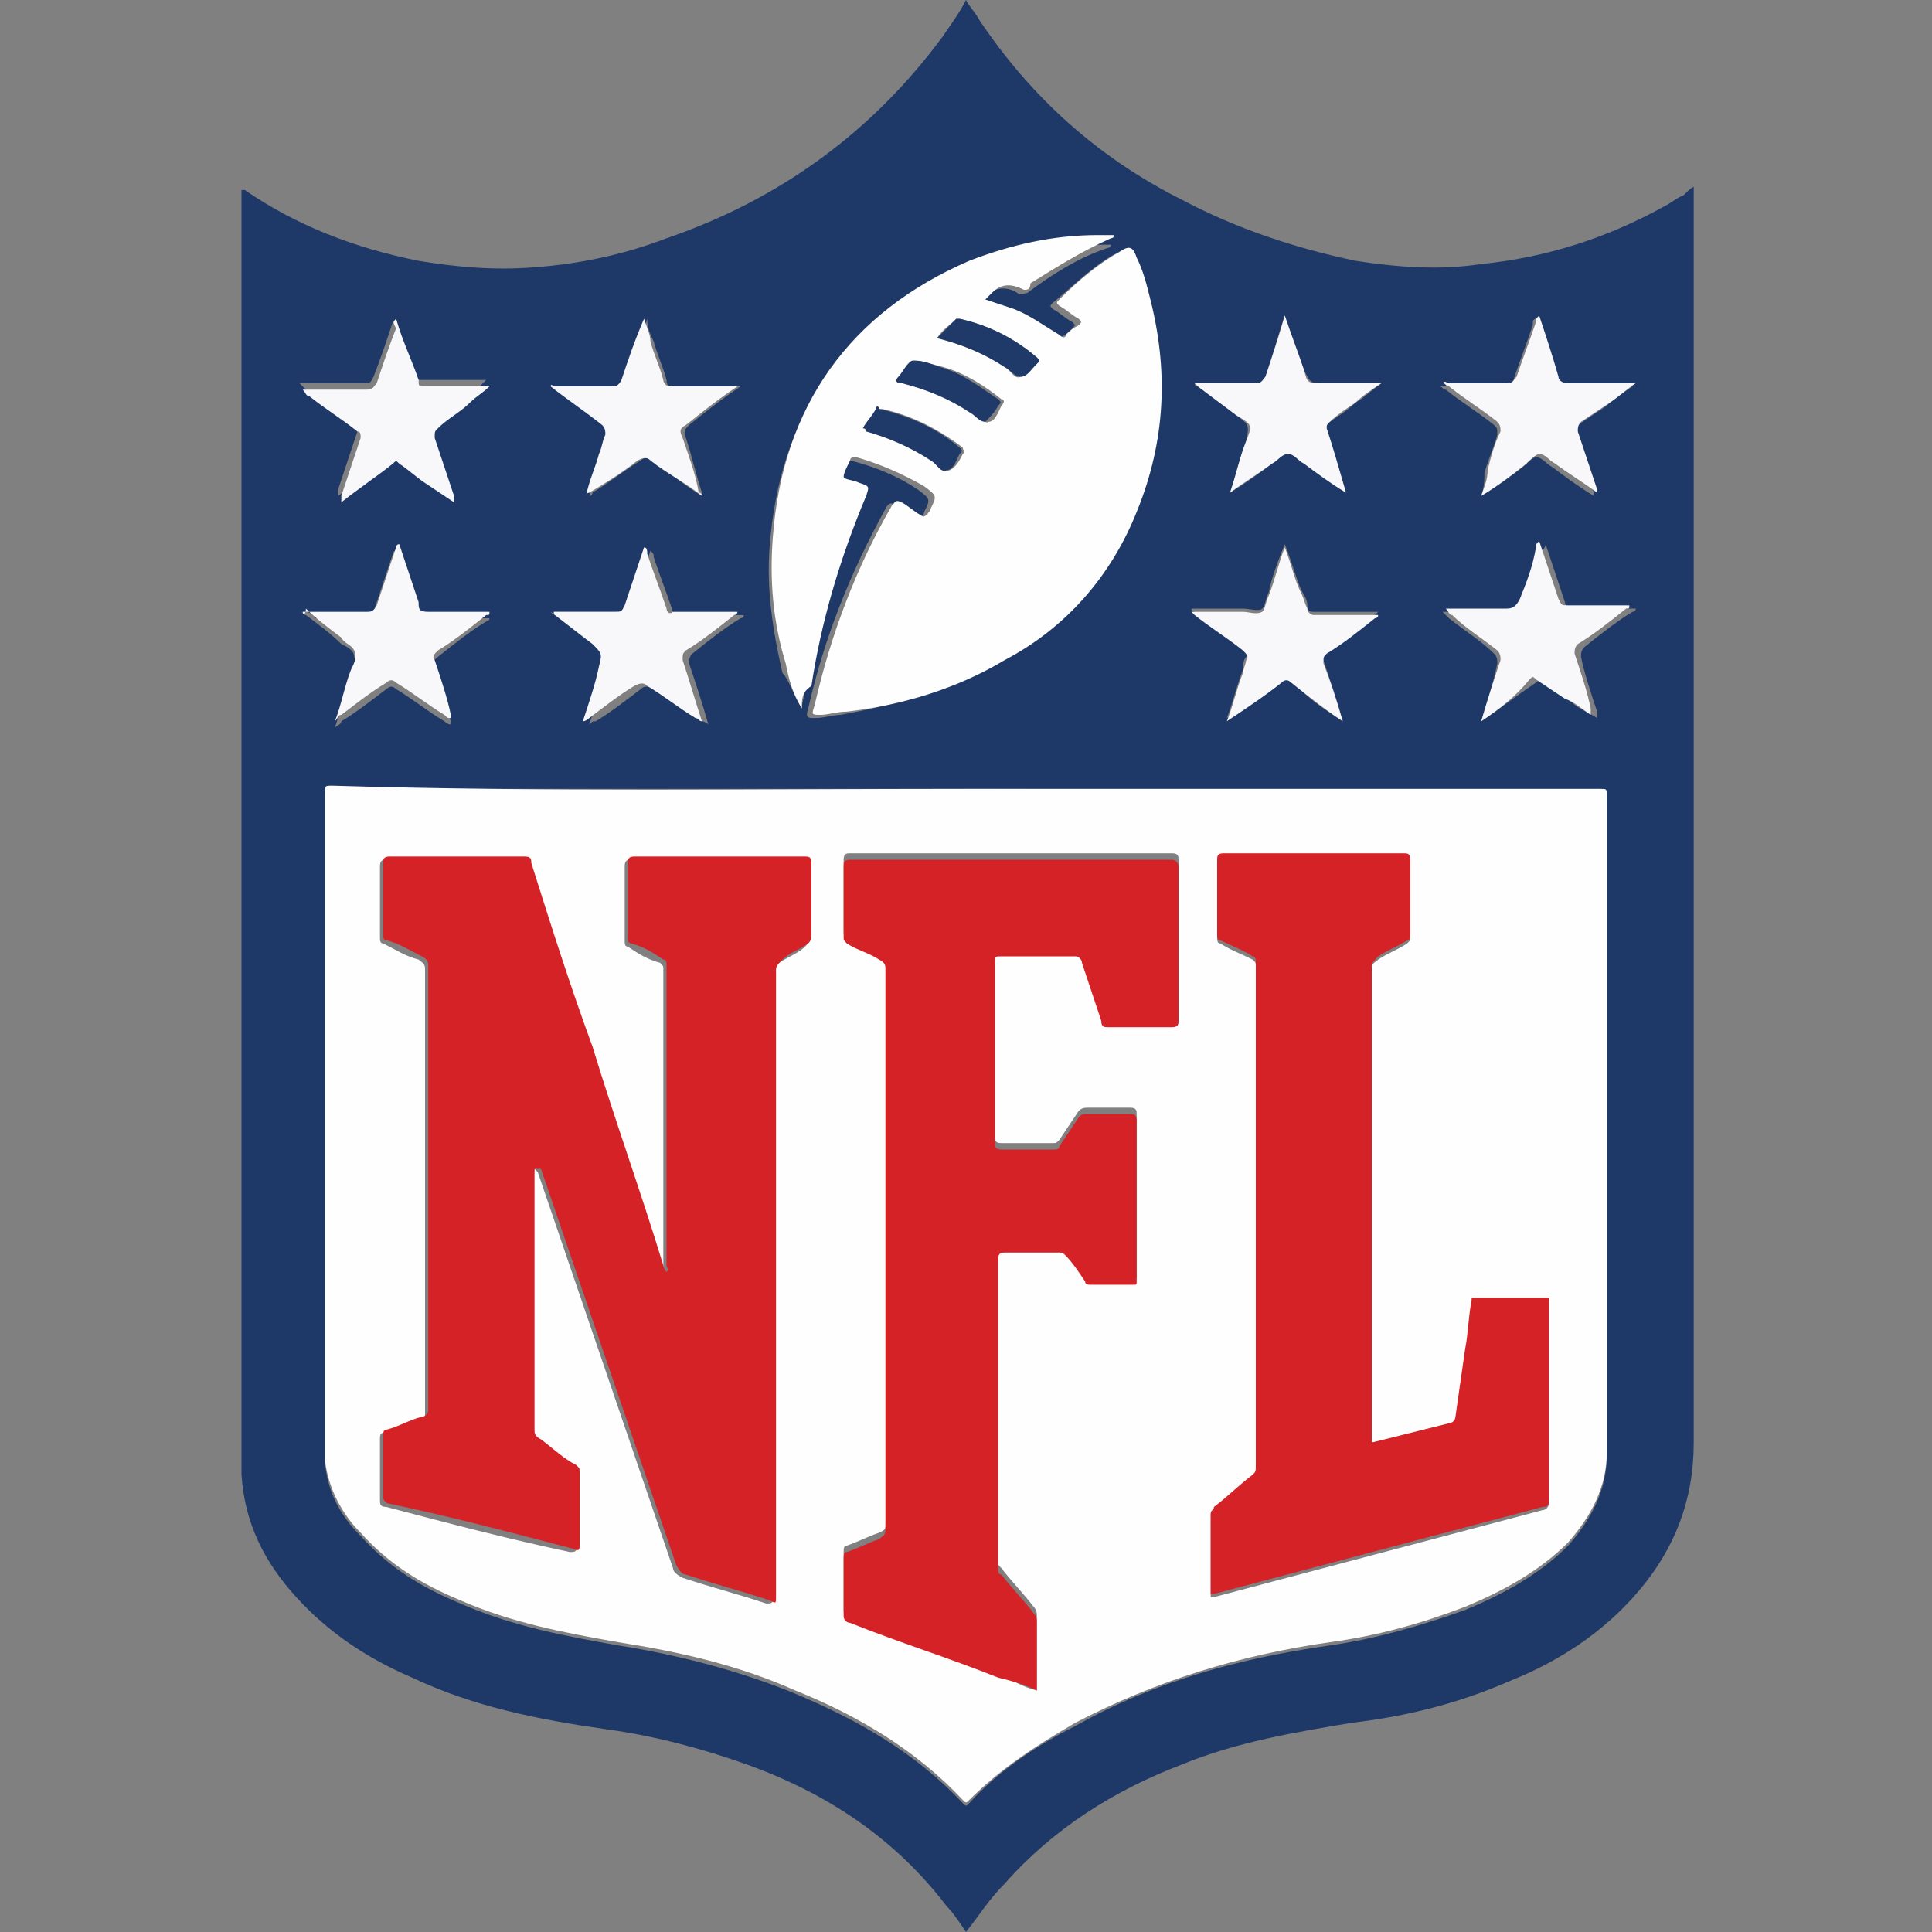<?xml version="1.0" encoding="utf-8"?>
<!-- Generator: Adobe Illustrator 19.0.0, SVG Export Plug-In . SVG Version: 6.00 Build 0)  -->
<svg version="1.1" id="Layer_1" xmlns="http://www.w3.org/2000/svg" xmlns:xlink="http://www.w3.org/1999/xlink" x="0px" y="0px"
	 viewBox="0 0 60 60" style="enable-background:new 0 0 60 60;" xml:space="preserve">
<rect x="0" y="0" width="60" height="60" fill="#808080" stroke="none"/>
<style type="text/css">
	.st0{fill:#1E3868;}
	.st1{fill:#FFFEFE;}
	.st2{fill:#F8F8FA;}
	.st3{fill:#D52227;}
	.st4{fill:#1F3A69;}
</style>
<g>
	<path class="st0" d="M52.6,5.8c0,0.1,0,0.2,0,0.3c0,12.9,0,25.8,0,38.7c0,1.8-0.6,3.3-1.7,4.6c-1.1,1.3-2.5,2.2-4,2.8
		c-1.6,0.7-3.2,1.1-4.9,1.3c-1.8,0.3-3.6,0.6-5.3,1.3c-2.1,0.8-4,2-5.5,3.7C30.7,59,30.4,59.5,30,60c-0.2-0.3-0.4-0.6-0.6-0.8
		c-1.6-2.1-3.7-3.5-6.2-4.4c-1.4-0.5-2.9-0.9-4.4-1.1c-2.1-0.3-4.1-0.7-6-1.6c-1.4-0.6-2.6-1.4-3.6-2.5c-1-1.1-1.6-2.3-1.7-3.8
		c0-0.2,0-0.5,0-0.7c0-13,0-26,0-39c0-0.1,0-0.1,0-0.2c0.1,0,0.1,0,0.1,0C9.2,7,11,7.7,13,8.1c1.2,0.2,2.4,0.3,3.6,0.2
		c1.4-0.1,2.8-0.4,4.1-0.9c3.5-1.2,6.4-3.3,8.6-6.3c0.2-0.3,0.5-0.7,0.7-1.1c0.1,0.2,0.3,0.4,0.4,0.6C32,3,34.1,4.9,36.7,6.2
		c1.7,0.9,3.5,1.5,5.4,1.9c1.3,0.2,2.6,0.3,3.9,0.1c2-0.2,3.9-0.8,5.7-1.8c0.2-0.1,0.3-0.2,0.5-0.3C52.3,6.1,52.4,5.9,52.6,5.8z
		 M30,24.5c-6.6,0-13.1,0-19.7,0c-0.2,0-0.2,0-0.2,0.2c0,6.8,0,13.6,0,20.5c0,0.1,0,0.2,0,0.3c0.1,0.9,0.5,1.6,1.1,2.2
		c0.9,1,1.9,1.6,3.1,2.1c1.6,0.7,3.2,1,4.9,1.3c1.9,0.3,3.8,0.8,5.5,1.5c1.9,0.8,3.7,1.8,5.2,3.4c0.1,0.1,0.1,0.1,0.2,0
		c0.9-1,2.1-1.8,3.3-2.4c2.5-1.4,5.1-2.1,7.9-2.5c1.4-0.2,2.8-0.6,4.2-1.1c1.2-0.5,2.3-1.1,3.2-2c0.7-0.8,1.2-1.7,1.2-2.8
		c0-6.8,0-13.6,0-20.4c0-0.2,0-0.2-0.2-0.2C43.1,24.6,36.6,24.5,30,24.5z M24.9,22c0-0.2,0.1-0.4,0.1-0.6c0.3-2.1,0.9-4,1.7-5.9
		c0.1-0.3,0.1-0.3-0.2-0.4c-0.2-0.1-0.4,0-0.5-0.2c0-0.1,0.1-0.3,0.2-0.5c0-0.1,0.1-0.1,0.2-0.1c0.8,0.2,1.5,0.5,2.1,0.9
		c0.4,0.3,0.4,0.3,0.2,0.7c0,0.1-0.1,0.1-0.1,0.2c0,0.1-0.1,0.1-0.2,0c-0.2-0.1-0.4-0.3-0.6-0.4c-0.1-0.1-0.2-0.1-0.3,0.1
		c-1.1,2-1.9,4-2.4,6.2c-0.1,0.3,0,0.3,0.2,0.3c0.3,0,0.6-0.1,0.8-0.1c1.7-0.3,3.4-0.8,4.9-1.6c1.9-1.1,3.3-2.6,4.1-4.6
		c0.9-2.2,0.9-4.4,0.4-6.7c-0.1-0.4-0.2-0.8-0.4-1.2c-0.1-0.3-0.2-0.3-0.5-0.2c-0.7,0.4-1.3,1-1.9,1.5c-0.1,0.1-0.1,0.1,0,0.2
		c0.2,0.1,0.4,0.3,0.6,0.4c0.1,0.1,0.1,0.1,0,0.2c-0.1,0.1-0.2,0.2-0.4,0.3c-0.1,0.1-0.1,0.1-0.2,0c-0.4-0.3-0.9-0.6-1.4-0.8
		c-0.3-0.1-0.6-0.2-0.9-0.3c0.1-0.1,0.2-0.1,0.2-0.2c0.3-0.3,0.7-0.3,1-0.1c0.1,0.1,0.2,0,0.3,0c0.8-0.6,1.6-1.1,2.5-1.4
		c0,0,0.1,0,0.1-0.1c-0.1,0-0.2,0-0.2,0c-0.1,0-0.2,0-0.3,0c-1.4,0-2.7,0.3-4,0.8c-3.8,1.6-5.8,4.5-6.1,8.6
		c-0.1,1.3,0.1,2.6,0.4,3.9C24.5,21.1,24.6,21.5,24.9,22z M12.3,9.9c0,0.1,0,0.1-0.1,0.1c-0.2,0.6-0.4,1.2-0.6,1.7
		c-0.1,0.2-0.1,0.2-0.3,0.2c-0.5,0-0.9,0-1.4,0c-0.2,0-0.3,0-0.6,0c0.1,0.1,0.1,0.1,0.2,0.2c0.5,0.4,1,0.7,1.5,1.1
		c0.1,0.1,0.1,0.1,0.1,0.2c-0.2,0.6-0.4,1.2-0.6,1.8c0,0,0,0.1,0,0.2c0.6-0.4,1.1-0.8,1.6-1.2c0.1-0.1,0.1-0.1,0.2,0
		c0.3,0.2,0.5,0.4,0.8,0.6c0.3,0.2,0.6,0.4,0.9,0.6c0-0.1,0-0.1,0-0.2c-0.2-0.6-0.4-1.2-0.6-1.8c0-0.1,0-0.2,0.1-0.3
		c0.4-0.3,0.7-0.5,1-0.8c0.2-0.1,0.4-0.3,0.6-0.5c-0.7,0-1.4,0-2,0c-0.1,0-0.2,0-0.2-0.2C12.7,11.2,12.5,10.6,12.3,9.9z M21.8,15.4
		c0-0.1,0-0.1,0-0.1c-0.2-0.6-0.3-1.1-0.5-1.7c-0.1-0.2,0-0.3,0.1-0.4c0.5-0.4,1-0.8,1.6-1.2c-0.1,0-0.2,0-0.3,0c-0.6,0-1.2,0-1.8,0
		c-0.1,0-0.2,0-0.2-0.2c-0.1-0.4-0.3-0.8-0.4-1.2c-0.1-0.2-0.2-0.4-0.2-0.7c-0.2,0.7-0.5,1.3-0.7,1.9c0,0.1-0.1,0.2-0.3,0.2
		c-0.6,0-1.2,0-1.8,0c0,0-0.1,0-0.1,0c0.5,0.4,1.1,0.8,1.6,1.2c0.1,0.1,0.1,0.1,0.1,0.3c-0.1,0.2-0.1,0.4-0.2,0.6
		c-0.1,0.4-0.3,0.9-0.4,1.3c0.1,0,0.1-0.1,0.1-0.1c0.5-0.3,1-0.7,1.5-1c0.1-0.1,0.2-0.1,0.4,0C20.8,14.7,21.3,15.1,21.8,15.4z
		 M46,15.4c0.5-0.3,0.9-0.6,1.3-0.9c0.1-0.1,0.3-0.3,0.4-0.3c0.2,0,0.3,0.2,0.5,0.3c0.4,0.3,0.8,0.6,1.3,0.9c0-0.1,0-0.1,0-0.1
		c-0.2-0.6-0.4-1.2-0.6-1.8c0-0.1,0-0.2,0.1-0.3c0.3-0.2,0.6-0.4,0.9-0.6c0.2-0.2,0.5-0.4,0.8-0.6c-0.1,0-0.2,0-0.3,0
		c-0.6,0-1.2,0-1.8,0c-0.1,0-0.2,0-0.3-0.2c-0.2-0.6-0.4-1.2-0.6-1.9c-0.1,0-0.1,0.1-0.1,0.2c-0.2,0.6-0.4,1.1-0.6,1.7
		c0,0.1-0.1,0.2-0.3,0.2c-0.6,0-1.2,0-1.8,0c-0.1,0-0.1,0-0.2,0c0.1,0,0.1,0.1,0.2,0.1c0.5,0.4,1,0.7,1.5,1.1
		c0.1,0.1,0.1,0.1,0.1,0.3c-0.1,0.4-0.3,0.8-0.4,1.2C46.1,14.9,46.1,15.1,46,15.4z M42.9,11.9c-0.6,0-1.2,0-1.8,0
		c-0.4,0-0.4,0-0.6-0.4c-0.2-0.5-0.4-1.1-0.6-1.7c-0.2,0.6-0.4,1.3-0.6,1.9c-0.1,0.2-0.1,0.2-0.3,0.2c-0.6,0-1.3,0-1.9,0
		c0,0.1,0.1,0.1,0.1,0.1c0.4,0.3,0.8,0.6,1.2,0.9c0.4,0.3,0.4,0.3,0.3,0.8c-0.2,0.5-0.3,1.1-0.5,1.6c0.5-0.3,0.9-0.6,1.3-0.9
		c0.2-0.1,0.3-0.3,0.5-0.3c0.2,0,0.3,0.2,0.5,0.3c0.4,0.3,0.9,0.6,1.3,0.9c-0.2-0.7-0.4-1.3-0.6-2c0-0.1,0-0.2,0.1-0.2
		c0.3-0.2,0.6-0.4,0.8-0.6C42.3,12.4,42.5,12.2,42.9,11.9z M17.2,19c0,0.1,0.1,0.1,0.1,0.1c0.4,0.3,0.9,0.7,1.3,1
		c0.3,0.3,0.3,0.3,0.2,0.7c-0.2,0.6-0.3,1.1-0.5,1.7c0.1-0.1,0.1-0.1,0.2-0.1c0.5-0.3,1-0.7,1.4-1c0.1-0.1,0.2-0.1,0.4,0
		c0.5,0.3,1,0.7,1.5,1c0,0,0.1,0,0.2,0.1c-0.2-0.7-0.4-1.3-0.6-1.9c0-0.1,0-0.2,0.1-0.3c0.5-0.4,1-0.8,1.5-1.1c0,0,0.1,0,0.1-0.1
		c-0.7,0-1.3,0-2,0c-0.1,0-0.2,0-0.2-0.1c-0.2-0.6-0.4-1.1-0.6-1.7c0-0.1,0-0.1-0.1-0.2c-0.2,0.6-0.4,1.2-0.6,1.8
		C19.4,19,19.3,19,19.1,19C18.5,19,17.8,19,17.2,19z M9.4,19c0,0.1,0.1,0.1,0.1,0.1c0.4,0.3,0.8,0.6,1.1,0.9
		c0.2,0.1,0.4,0.2,0.4,0.4c0.1,0.2-0.1,0.4-0.1,0.6c-0.2,0.5-0.3,1-0.5,1.6c0.1-0.1,0.2-0.1,0.2-0.2c0.5-0.3,1-0.7,1.4-1
		c0.1-0.1,0.2-0.1,0.3,0c0.5,0.3,1,0.7,1.5,1c0,0,0.1,0.1,0.2,0.1c0-0.1,0-0.1,0-0.1c-0.2-0.6-0.4-1.2-0.5-1.7
		c-0.1-0.2,0-0.2,0.1-0.3c0.5-0.4,1-0.8,1.5-1.1c0,0,0.1,0,0.1-0.1c-0.6,0-1.2,0-1.9,0c-0.2,0-0.3-0.1-0.4-0.3
		c-0.2-0.6-0.4-1.2-0.6-1.8c-0.1,0-0.1,0.1-0.1,0.1c-0.2,0.6-0.4,1.2-0.6,1.8c0,0.1-0.1,0.2-0.3,0.2c-0.5,0-1,0-1.5,0
		C9.7,19,9.5,19,9.4,19z M41.7,22.4c-0.2-0.7-0.4-1.3-0.6-1.9c0-0.1,0-0.2,0.1-0.3c0.5-0.4,1-0.8,1.5-1.1c0,0,0.1-0.1,0.1-0.1
		c0,0-0.1,0-0.1,0c-0.6,0-1.3,0-1.9,0c-0.1,0-0.2,0-0.2-0.2c0-0.2-0.1-0.3-0.2-0.5c-0.2-0.5-0.3-0.9-0.5-1.4c-0.2,0.5-0.4,1-0.5,1.5
		c-0.1,0.2-0.1,0.4-0.2,0.5c-0.1,0.1-0.4,0-0.6,0c-0.5,0-1,0-1.6,0c0,0.1,0.1,0.1,0.1,0.1c0.5,0.4,1,0.7,1.5,1.1
		c0.1,0.1,0.2,0.2,0.1,0.3c-0.1,0.1-0.1,0.3-0.1,0.4c-0.2,0.5-0.3,1-0.5,1.5c0.6-0.4,1.1-0.8,1.7-1.2c0.1-0.1,0.2-0.1,0.3,0
		C40.6,21.7,41.1,22,41.7,22.4z M46,22.4c0.6-0.4,1.1-0.8,1.7-1.2c0.1-0.1,0.2-0.1,0.2,0c0.3,0.2,0.6,0.4,0.9,0.6
		c0.2,0.2,0.5,0.3,0.8,0.5c0-0.1,0-0.1,0-0.2c-0.2-0.6-0.4-1.2-0.5-1.7c0-0.1,0-0.2,0.1-0.3c0.5-0.4,1-0.8,1.5-1.1
		c0,0,0.1,0,0.1-0.1c-0.6,0-1.3,0-1.9,0c-0.2,0-0.3-0.1-0.3-0.2c-0.2-0.6-0.4-1.2-0.6-1.8c0,0.1-0.1,0.2-0.1,0.2
		c-0.2,0.5-0.4,1-0.5,1.6C47.1,18.9,47,19,46.7,19c-0.6,0-1.2,0-1.9,0c0.1,0.1,0.1,0.1,0.2,0.2c0.5,0.4,1,0.7,1.4,1.1
		c0.1,0.1,0.1,0.2,0.1,0.3C46.4,21.1,46.2,21.8,46,22.4z"/>
	<path class="st1" d="M30,24.5c6.6,0,13.1,0,19.7,0c0.2,0,0.2,0,0.2,0.2c0,6.8,0,13.6,0,20.4c0,1.1-0.5,2-1.2,2.8
		c-0.9,0.9-2,1.5-3.2,2c-1.3,0.5-2.7,0.9-4.2,1.1c-2.8,0.4-5.4,1.2-7.9,2.5c-1.2,0.7-2.3,1.4-3.3,2.4c-0.1,0.1-0.1,0.1-0.2,0
		c-1.4-1.5-3.2-2.6-5.2-3.4c-1.8-0.8-3.6-1.2-5.5-1.5c-1.7-0.3-3.3-0.6-4.9-1.3c-1.2-0.5-2.2-1.1-3.1-2.1c-0.6-0.6-1-1.4-1.1-2.2
		c0-0.1,0-0.2,0-0.3c0-6.8,0-13.6,0-20.5c0-0.2,0-0.2,0.2-0.2C16.9,24.6,23.4,24.5,30,24.5z M16.6,36.3
		C16.6,36.2,16.6,36.2,16.6,36.3c0,0,0.1,0.1,0.1,0.1c1.4,4.1,2.8,8.2,4.2,12.3c0,0.1,0.1,0.2,0.3,0.3c0.9,0.3,1.7,0.5,2.6,0.8
		c0.1,0,0.2,0,0.2-0.1c0-1.3,0-2.6,0-3.9c0-5.2,0-10.4,0-15.6c0-0.2,0-0.3,0.2-0.3c0.3-0.2,0.6-0.3,0.8-0.5c0.1-0.1,0.1-0.1,0.1-0.3
		c0-0.7,0-1.5,0-2.2c0-0.1,0-0.2-0.2-0.2c-1.8,0-3.5,0-5.3,0c-0.1,0-0.2,0-0.2,0.2c0,0.8,0,1.5,0,2.3c0,0.1,0,0.2,0.1,0.2
		c0.3,0.2,0.6,0.4,1,0.5c0.1,0.1,0.1,0.1,0.1,0.2c0,3.1,0,6.2,0,9.3c0,0.1,0,0.1,0,0.2c0-0.1,0-0.1-0.1-0.2
		c-0.7-2.3-1.5-4.5-2.2-6.8c-0.6-1.9-1.2-3.8-1.9-5.7c0-0.1-0.1-0.2-0.2-0.2c-1.4,0-2.8,0-4.2,0c-0.1,0-0.2,0-0.2,0.2
		c0,0.7,0,1.5,0,2.2c0,0.1,0,0.2,0.1,0.2c0.4,0.2,0.7,0.4,1.1,0.5c0.1,0.1,0.2,0.1,0.2,0.3c0,4.6,0,9.2,0,13.8c0,0.1,0,0.2-0.2,0.2
		c-0.4,0.1-0.7,0.3-1.1,0.4c-0.1,0-0.1,0.1-0.1,0.2c0,0.6,0,1.3,0,1.9c0,0.1,0,0.2,0.2,0.2c1.9,0.5,3.8,1,5.7,1.4
		c0.1,0,0.2,0,0.2-0.1c0-0.8,0-1.5,0-2.3c0-0.1,0-0.2-0.1-0.2c-0.4-0.3-0.7-0.6-1.1-0.8c-0.1-0.1-0.2-0.2-0.2-0.3c0-2.6,0-5.3,0-7.9
		C16.6,36.4,16.6,36.3,16.6,36.3z M32.2,52.5c0-0.8,0-1.6,0-2.3c0-0.1,0-0.2-0.1-0.3c-0.3-0.4-0.7-0.8-1-1.2
		c-0.1-0.1-0.1-0.1-0.1-0.2c0-3.2,0-6.4,0-9.6c0-0.1,0-0.2,0.2-0.2c0.6,0,1.1,0,1.7,0c0.1,0,0.2,0,0.2,0.1c0.2,0.3,0.4,0.6,0.6,0.8
		c0.1,0.1,0.1,0.1,0.2,0.1c0.4,0,0.9,0,1.3,0c0.1,0,0.1,0,0.1-0.1c0-1.7,0-3.4,0-5c0-0.1,0-0.2-0.2-0.2c-0.4,0-0.8,0-1.3,0
		c-0.1,0-0.2,0-0.3,0.1c-0.2,0.3-0.4,0.6-0.6,0.9c-0.1,0.1-0.1,0.1-0.2,0.1c-0.5,0-1.1,0-1.6,0c-0.1,0-0.2,0-0.2-0.2
		c0-1.9,0-3.7,0-5.6c0-0.1,0-0.2,0.2-0.2c0.8,0,1.5,0,2.3,0c0.1,0,0.2,0,0.2,0.2c0.2,0.6,0.4,1.2,0.6,1.8c0,0.1,0.1,0.2,0.2,0.2
		c0.7,0,1.3,0,2,0c0.1,0,0.2,0,0.2-0.2c0-1.6,0-3.2,0-4.8c0-0.1,0-0.2-0.2-0.2c-3.3,0-6.7,0-10,0c-0.1,0-0.2,0-0.2,0.2
		c0,0.7,0,1.5,0,2.2c0,0.1,0,0.2,0.1,0.2c0.3,0.2,0.7,0.3,1,0.5c0.1,0.1,0.2,0.1,0.2,0.3c0,1.3,0,2.6,0,3.9c0,4.5,0,9,0,13.5
		c0,0.2,0,0.2-0.2,0.3c-0.3,0.1-0.7,0.3-1,0.4c-0.1,0-0.1,0.1-0.1,0.2c0,0.6,0,1.2,0,1.8c0,0.1,0,0.2,0.2,0.2
		c1.5,0.6,3.1,1.1,4.6,1.7C31.4,52.2,31.8,52.4,32.2,52.5z M42.6,44.8c0-0.1,0-0.2,0-0.2c0-3.3,0-6.5,0-9.8c0-1.6,0-3.1,0-4.7
		c0-0.2,0.1-0.2,0.2-0.3c0.3-0.2,0.6-0.3,0.9-0.5c0.1-0.1,0.1-0.1,0.1-0.2c0-0.8,0-1.5,0-2.3c0-0.1,0-0.2-0.2-0.2
		c-1.9,0-3.8,0-5.6,0c-0.1,0-0.2,0-0.2,0.2c0,0.8,0,1.5,0,2.3c0,0.1,0,0.2,0.1,0.2c0.3,0.2,0.6,0.3,1,0.5c0.1,0.1,0.1,0.1,0.1,0.2
		c0,5.2,0,10.4,0,15.6c0,0.1,0,0.2-0.1,0.3c-0.4,0.3-0.8,0.7-1.2,1c-0.1,0-0.1,0.1-0.1,0.2c0,0.8,0,1.7,0,2.5c0.1,0,0.1,0,0.1,0
		c3.4-0.9,6.8-1.8,10.2-2.7c0.1,0,0.2-0.1,0.2-0.2c0-1.7,0-3.3,0-5c0-0.4,0-0.8,0-1.2c0-0.1,0-0.1-0.1-0.1c-0.7,0-1.5,0-2.2,0
		c-0.1,0-0.1,0-0.1,0.1c-0.1,0.5-0.1,1-0.2,1.5c-0.1,0.7-0.2,1.4-0.3,2.1c0,0.1-0.1,0.2-0.2,0.2c-0.4,0.1-0.8,0.2-1.2,0.3
		C43.5,44.6,43.1,44.7,42.6,44.8z"/>
	<path class="st1" d="M24.9,22c-0.3-0.5-0.4-0.9-0.5-1.4C24,19.3,23.9,18,24,16.7c0.3-4.1,2.4-7,6.1-8.6c1.3-0.5,2.6-0.8,4-0.8
		c0.1,0,0.2,0,0.3,0c0.1,0,0.2,0,0.2,0c0,0.1-0.1,0.1-0.1,0.1c-0.9,0.4-1.7,0.9-2.5,1.4C32,9,31.9,9,31.8,9c-0.4-0.2-0.7-0.2-1,0.1
		c-0.1,0.1-0.1,0.1-0.2,0.2c0.3,0.1,0.6,0.2,0.9,0.3c0.5,0.2,0.9,0.5,1.4,0.8c0.1,0.1,0.2,0.1,0.2,0c0.1-0.1,0.2-0.2,0.4-0.3
		c0.1-0.1,0.1-0.1,0-0.2c-0.2-0.1-0.4-0.3-0.6-0.4c-0.1-0.1-0.1-0.1,0-0.2c0.6-0.6,1.2-1.1,1.9-1.5c0.3-0.2,0.4-0.1,0.5,0.2
		c0.2,0.4,0.3,0.8,0.4,1.2c0.6,2.3,0.5,4.5-0.4,6.7c-0.8,2-2.2,3.6-4.1,4.6c-1.5,0.9-3.2,1.4-4.9,1.6c-0.3,0-0.6,0.1-0.8,0.1
		c-0.3,0-0.3,0-0.2-0.3c0.5-2.2,1.3-4.3,2.4-6.2c0.1-0.1,0.1-0.2,0.3-0.1c0.2,0.1,0.4,0.3,0.6,0.4c0.1,0.1,0.1,0,0.2,0
		c0-0.1,0.1-0.1,0.1-0.2c0.2-0.4,0.2-0.4-0.2-0.7c-0.7-0.4-1.4-0.7-2.1-0.9c-0.1,0-0.2,0-0.2,0.1c-0.1,0.2-0.2,0.4-0.2,0.5
		c0,0.1,0.3,0.1,0.5,0.2c0.3,0.1,0.3,0.1,0.2,0.4c-0.8,1.9-1.4,3.9-1.7,5.9C24.9,21.5,24.9,21.7,24.9,22z M26.8,13.3
		c0.1,0,0.1,0,0.2,0.1c0.7,0.2,1.4,0.5,2,0.9c0.2,0.1,0.3,0.4,0.5,0.3c0.2-0.1,0.3-0.3,0.4-0.5c0.1-0.1,0-0.1,0-0.2
		c-0.8-0.6-1.6-1-2.5-1.2c-0.1,0-0.1,0-0.1,0C27.1,12.9,26.9,13.1,26.8,13.3z M28.4,11.2c-0.1,0-0.1,0-0.1,0.1
		c-0.1,0.1-0.2,0.3-0.3,0.4c-0.1,0.1-0.1,0.1,0.1,0.2c0.7,0.2,1.4,0.5,2.1,0.9c0.2,0.1,0.4,0.4,0.5,0.3c0.2,0,0.3-0.3,0.4-0.5
		c0.1-0.1,0.1-0.2,0-0.2c-0.5-0.4-1.1-0.8-1.8-1C28.9,11.3,28.6,11.2,28.4,11.2z M29.1,10.5C29.1,10.5,29.1,10.5,29.1,10.5
		c0.8,0.2,1.5,0.5,2.1,0.9c0.2,0.1,0.3,0.4,0.5,0.3c0.2,0,0.3-0.3,0.5-0.4c0,0,0,0,0,0c0.1-0.1,0.1-0.1,0-0.2
		c-0.7-0.6-1.5-1-2.4-1.2c0,0-0.1,0-0.1,0C29.5,10.1,29.3,10.2,29.1,10.5z"/>
	<path class="st2" d="M12.3,9.9c0.2,0.7,0.5,1.3,0.7,1.9C13,12,13,12,13.2,12c0.7,0,1.3,0,2,0c-0.2,0.2-0.4,0.3-0.6,0.5
		c-0.3,0.3-0.7,0.5-1,0.8c-0.1,0.1-0.1,0.1-0.1,0.3c0.2,0.6,0.4,1.2,0.6,1.8c0,0,0,0.1,0,0.2c-0.3-0.2-0.6-0.4-0.9-0.6
		c-0.3-0.2-0.5-0.4-0.8-0.6c-0.1-0.1-0.1-0.1-0.2,0c-0.5,0.4-1.1,0.8-1.6,1.2c0-0.1,0-0.1,0-0.2c0.2-0.6,0.4-1.2,0.6-1.8
		c0-0.1,0-0.2-0.1-0.2c-0.5-0.4-1-0.7-1.5-1.1c-0.1,0-0.1-0.1-0.2-0.2c0.2,0,0.4,0,0.6,0c0.5,0,0.9,0,1.4,0c0.2,0,0.2-0.1,0.3-0.2
		c0.2-0.6,0.4-1.2,0.6-1.7C12.2,10,12.2,10,12.3,9.9z"/>
	<path class="st2" d="M21.8,15.4c-0.5-0.4-1.1-0.7-1.6-1.1c-0.1-0.1-0.2-0.1-0.4,0c-0.5,0.4-1,0.7-1.5,1c0,0-0.1,0-0.1,0.1
		c0.1-0.5,0.3-0.9,0.4-1.3c0.1-0.2,0.1-0.4,0.2-0.6c0-0.1,0-0.2-0.1-0.3c-0.5-0.4-1.1-0.8-1.6-1.2c0-0.1,0.1,0,0.1,0
		c0.6,0,1.2,0,1.8,0c0.1,0,0.2,0,0.3-0.2c0.2-0.6,0.4-1.2,0.7-1.9c0.1,0.3,0.2,0.5,0.2,0.7c0.1,0.4,0.3,0.8,0.4,1.2
		c0,0.1,0.1,0.2,0.2,0.2c0.6,0,1.2,0,1.8,0c0.1,0,0.1,0,0.3,0c-0.6,0.4-1.1,0.8-1.6,1.2c-0.2,0.1-0.2,0.2-0.1,0.4
		c0.2,0.6,0.4,1.1,0.5,1.7C21.8,15.3,21.8,15.4,21.8,15.4z"/>
	<path class="st2" d="M46,15.4c0.1-0.3,0.2-0.5,0.2-0.8c0.1-0.4,0.2-0.8,0.4-1.2c0-0.1,0-0.2-0.1-0.3c-0.5-0.4-1-0.7-1.5-1.1
		c-0.1,0-0.1-0.1-0.2-0.1c0.1-0.1,0.1,0,0.2,0c0.6,0,1.2,0,1.8,0c0.2,0,0.2-0.1,0.3-0.2c0.2-0.6,0.4-1.1,0.6-1.7
		c0-0.1,0-0.1,0.1-0.2c0.2,0.6,0.4,1.2,0.6,1.9c0,0.1,0.1,0.2,0.3,0.2c0.6,0,1.2,0,1.8,0c0.1,0,0.1,0,0.3,0
		c-0.3,0.2-0.5,0.4-0.8,0.6c-0.3,0.2-0.6,0.4-0.9,0.6c-0.1,0.1-0.1,0.2-0.1,0.3c0.2,0.6,0.4,1.2,0.6,1.8c0,0,0,0.1,0,0.1
		c-0.4-0.3-0.9-0.6-1.3-0.9c-0.2-0.1-0.3-0.3-0.5-0.3c-0.1,0-0.3,0.2-0.4,0.3C46.9,14.8,46.5,15.1,46,15.4z"/>
	<path class="st2" d="M42.9,11.9c-0.3,0.2-0.6,0.4-0.8,0.6c-0.3,0.2-0.6,0.4-0.8,0.6c-0.1,0.1-0.1,0.1-0.1,0.2
		c0.2,0.6,0.4,1.3,0.6,2c-0.5-0.3-0.9-0.6-1.3-0.9c-0.2-0.1-0.3-0.3-0.5-0.3c-0.2,0-0.3,0.2-0.5,0.3c-0.4,0.3-0.9,0.6-1.3,0.9
		c0.2-0.6,0.3-1.1,0.5-1.6c0.2-0.5,0.2-0.5-0.3-0.8c-0.4-0.3-0.8-0.6-1.2-0.9c0,0-0.1-0.1-0.1-0.1c0.6,0,1.3,0,1.9,0
		c0.2,0,0.2-0.1,0.3-0.2c0.2-0.6,0.4-1.2,0.6-1.9c0.2,0.6,0.4,1.1,0.6,1.7c0.1,0.4,0.1,0.4,0.6,0.4C41.7,11.9,42.2,11.9,42.9,11.9z"
		/>
	<path class="st2" d="M17.2,19c0.6,0,1.3,0,1.9,0c0.2,0,0.2,0,0.3-0.2c0.2-0.6,0.4-1.2,0.6-1.8c0.1,0,0.1,0.1,0.1,0.2
		c0.2,0.6,0.4,1.1,0.6,1.7c0,0.1,0.1,0.2,0.2,0.1c0.7,0,1.3,0,2,0c0,0.1-0.1,0.1-0.1,0.1c-0.5,0.4-1,0.8-1.5,1.1
		c-0.1,0.1-0.1,0.1-0.1,0.3c0.2,0.6,0.4,1.3,0.6,1.9c-0.1,0-0.1-0.1-0.2-0.1c-0.5-0.3-1-0.7-1.5-1c-0.1-0.1-0.2-0.1-0.4,0
		c-0.5,0.3-1,0.7-1.4,1c0,0-0.1,0.1-0.2,0.1c0.2-0.6,0.4-1.2,0.5-1.7c0.1-0.4,0.1-0.4-0.2-0.7c-0.4-0.3-0.9-0.7-1.3-1
		C17.2,19.1,17.2,19.1,17.2,19z"/>
	<path class="st2" d="M9.4,19c0.2,0,0.3,0,0.5,0c0.5,0,1,0,1.5,0c0.1,0,0.2,0,0.3-0.2c0.2-0.6,0.4-1.2,0.6-1.8c0,0,0-0.1,0.1-0.1
		c0.2,0.6,0.4,1.2,0.6,1.8C13,18.9,13,19,13.3,19c0.6,0,1.2,0,1.9,0c0,0.1,0,0.1-0.1,0.1c-0.5,0.4-1,0.8-1.5,1.1
		c-0.1,0.1-0.2,0.2-0.1,0.3c0.2,0.6,0.4,1.2,0.5,1.7c0,0,0,0.1,0,0.1c-0.1,0-0.1,0-0.2-0.1c-0.5-0.3-1-0.7-1.5-1
		c-0.1-0.1-0.2-0.1-0.3,0c-0.5,0.3-1,0.7-1.4,1c-0.1,0-0.1,0.1-0.2,0.2c0.2-0.5,0.3-1.1,0.5-1.6c0.1-0.2,0.2-0.4,0.1-0.6
		c-0.1-0.2-0.3-0.2-0.4-0.4c-0.4-0.3-0.8-0.6-1.1-0.9C9.5,19.1,9.4,19.1,9.4,19z"/>
	<path class="st2" d="M41.7,22.4c-0.6-0.4-1.1-0.8-1.6-1.2c-0.1-0.1-0.2-0.1-0.3,0c-0.5,0.4-1.1,0.8-1.7,1.2c0.2-0.5,0.3-1,0.5-1.5
		c0-0.1,0.1-0.3,0.1-0.4c0.1-0.1,0-0.2-0.1-0.3c-0.5-0.4-1-0.7-1.5-1.1c0,0-0.1-0.1-0.1-0.1c0.5,0,1,0,1.6,0c0.2,0,0.4,0.1,0.6,0
		c0.1-0.1,0.1-0.3,0.2-0.5c0.2-0.5,0.3-1,0.5-1.5c0.2,0.5,0.3,1,0.5,1.4c0.1,0.2,0.1,0.3,0.2,0.5c0,0.1,0.1,0.2,0.2,0.2
		c0.6,0,1.3,0,1.9,0c0,0,0.1,0,0.1,0c0,0.1-0.1,0.1-0.1,0.1c-0.5,0.4-1,0.8-1.5,1.1c-0.1,0.1-0.1,0.1-0.1,0.3
		C41.3,21.1,41.5,21.7,41.7,22.4z"/>
	<path class="st2" d="M46,22.4c0.2-0.7,0.4-1.3,0.6-1.9c0-0.1,0-0.2-0.1-0.3c-0.5-0.4-1-0.7-1.4-1.1c-0.1,0-0.1-0.1-0.2-0.2
		c0.7,0,1.3,0,1.9,0c0.2,0,0.3-0.1,0.4-0.3c0.2-0.5,0.4-1,0.5-1.6c0-0.1,0-0.1,0.1-0.2c0.2,0.6,0.4,1.2,0.6,1.8
		c0.1,0.2,0.1,0.2,0.3,0.2c0.6,0,1.3,0,1.9,0c0,0.1,0,0.1-0.1,0.1c-0.5,0.4-1,0.8-1.5,1.1c-0.1,0.1-0.1,0.2-0.1,0.3
		c0.2,0.6,0.4,1.2,0.5,1.7c0,0,0,0.1,0,0.2c-0.3-0.2-0.5-0.4-0.8-0.5c-0.3-0.2-0.6-0.4-0.9-0.6c-0.1-0.1-0.1-0.1-0.2,0
		C47.1,21.6,46.6,22,46,22.4z"/>
	<path class="st3" d="M16.6,36.3c0,0.1,0,0.1,0,0.2c0,2.6,0,5.3,0,7.9c0,0.1,0,0.2,0.2,0.3c0.4,0.3,0.7,0.6,1.1,0.8
		c0.1,0.1,0.1,0.1,0.1,0.2c0,0.8,0,1.5,0,2.3c0,0.1,0,0.2-0.2,0.1c-1.9-0.5-3.8-1-5.7-1.4c-0.1,0-0.2-0.1-0.2-0.2c0-0.6,0-1.3,0-1.9
		c0-0.1,0-0.2,0.1-0.2c0.4-0.1,0.7-0.3,1.1-0.4c0.1,0,0.2-0.1,0.2-0.2c0-4.6,0-9.2,0-13.8c0-0.1,0-0.2-0.2-0.3
		c-0.4-0.2-0.7-0.4-1.1-0.5c-0.1,0-0.1-0.1-0.1-0.2c0-0.7,0-1.5,0-2.2c0-0.1,0-0.2,0.2-0.2c1.4,0,2.8,0,4.2,0c0.2,0,0.2,0.1,0.2,0.2
		c0.6,1.9,1.2,3.8,1.9,5.7c0.7,2.3,1.5,4.5,2.2,6.8c0,0,0,0.1,0.1,0.2c0.1-0.1,0-0.1,0-0.2c0-3.1,0-6.2,0-9.3c0-0.1,0-0.2-0.1-0.2
		c-0.3-0.2-0.6-0.4-1-0.5c-0.1,0-0.1-0.1-0.1-0.2c0-0.8,0-1.5,0-2.3c0-0.1,0-0.2,0.2-0.2c1.8,0,3.5,0,5.3,0c0.1,0,0.2,0,0.2,0.2
		c0,0.7,0,1.5,0,2.2c0,0.1,0,0.2-0.1,0.3c-0.3,0.2-0.6,0.3-0.8,0.5c-0.1,0.1-0.2,0.2-0.2,0.3c0,5.2,0,10.4,0,15.6c0,1.3,0,2.6,0,3.9
		c0,0.2,0,0.2-0.2,0.1c-0.9-0.3-1.7-0.5-2.6-0.8c-0.1,0-0.2-0.1-0.3-0.3c-1.4-4.1-2.8-8.2-4.2-12.3C16.6,36.3,16.6,36.3,16.6,36.3
		C16.6,36.2,16.6,36.2,16.6,36.3z"/>
	<path class="st3" d="M32.2,52.5c-0.4-0.2-0.8-0.3-1.2-0.4c-1.5-0.6-3.1-1.1-4.6-1.7c-0.1,0-0.2-0.1-0.2-0.2c0-0.6,0-1.2,0-1.8
		c0-0.1,0-0.2,0.1-0.2c0.3-0.1,0.7-0.3,1-0.4c0.1-0.1,0.2-0.1,0.2-0.3c0-4.5,0-9,0-13.5c0-1.3,0-2.6,0-3.9c0-0.1,0-0.2-0.2-0.3
		c-0.3-0.2-0.7-0.3-1-0.5c-0.1-0.1-0.1-0.1-0.1-0.2c0-0.7,0-1.5,0-2.2c0-0.1,0-0.2,0.2-0.2c3.3,0,6.7,0,10,0c0.1,0,0.2,0.1,0.2,0.2
		c0,1.6,0,3.2,0,4.8c0,0.1,0,0.2-0.2,0.2c-0.7,0-1.3,0-2,0c-0.1,0-0.2,0-0.2-0.2c-0.2-0.6-0.4-1.2-0.6-1.8c0-0.1-0.1-0.2-0.2-0.2
		c-0.8,0-1.5,0-2.3,0c-0.2,0-0.2,0-0.2,0.2c0,1.9,0,3.7,0,5.6c0,0.1,0,0.2,0.2,0.2c0.5,0,1.1,0,1.6,0c0.1,0,0.2,0,0.2-0.1
		c0.2-0.3,0.4-0.6,0.6-0.9c0.1-0.1,0.1-0.1,0.3-0.1c0.4,0,0.8,0,1.3,0c0.1,0,0.2,0,0.2,0.2c0,1.7,0,3.4,0,5c0,0.1,0,0.1-0.1,0.1
		c-0.4,0-0.9,0-1.3,0c-0.1,0-0.2,0-0.2-0.1c-0.2-0.3-0.4-0.6-0.6-0.8c-0.1-0.1-0.1-0.1-0.2-0.1c-0.6,0-1.1,0-1.7,0
		c-0.1,0-0.2,0-0.2,0.2c0,3.2,0,6.4,0,9.6c0,0.1,0,0.2,0.1,0.2c0.3,0.4,0.7,0.8,1,1.2c0.1,0.1,0.1,0.2,0.1,0.3
		C32.2,51,32.2,51.7,32.2,52.5z"/>
	<path class="st3" d="M42.6,44.8c0.4-0.1,0.8-0.2,1.2-0.3c0.4-0.1,0.8-0.2,1.2-0.3c0.1,0,0.2-0.1,0.2-0.2c0.1-0.7,0.2-1.4,0.3-2.1
		c0.1-0.5,0.1-1,0.2-1.5c0-0.1,0-0.1,0.1-0.1c0.7,0,1.5,0,2.2,0c0.1,0,0.1,0,0.1,0.1c0,0.4,0,0.8,0,1.2c0,1.7,0,3.3,0,5
		c0,0.1,0,0.2-0.2,0.2c-3.4,0.9-6.8,1.8-10.2,2.7c0,0-0.1,0-0.1,0c0-0.8,0-1.7,0-2.5c0-0.1,0.1-0.1,0.1-0.2c0.4-0.3,0.8-0.7,1.2-1
		c0.1-0.1,0.1-0.1,0.1-0.3c0-5.2,0-10.4,0-15.6c0-0.1,0-0.2-0.1-0.2c-0.3-0.2-0.6-0.3-1-0.5c-0.1,0-0.1-0.1-0.1-0.2
		c0-0.8,0-1.5,0-2.3c0-0.1,0-0.2,0.2-0.2c1.9,0,3.8,0,5.6,0c0.1,0,0.2,0,0.2,0.2c0,0.8,0,1.5,0,2.3c0,0.1,0,0.2-0.1,0.2
		c-0.3,0.2-0.6,0.3-0.9,0.5c-0.1,0.1-0.2,0.2-0.2,0.3c0,1.6,0,3.1,0,4.7c0,3.3,0,6.5,0,9.8C42.6,44.6,42.6,44.7,42.6,44.8z"/>
	<path class="st4" d="M26.8,13.3c0.1-0.2,0.3-0.4,0.4-0.6c0-0.1,0.1-0.1,0.1,0c0.9,0.2,1.8,0.6,2.5,1.2c0.1,0.1,0.1,0.1,0,0.2
		c-0.1,0.2-0.2,0.5-0.4,0.5c-0.2,0.1-0.3-0.2-0.5-0.3c-0.6-0.4-1.3-0.7-2-0.9C26.9,13.4,26.9,13.3,26.8,13.3z"/>
	<path class="st4" d="M28.4,11.2c0.3,0,0.5,0.1,0.8,0.2c0.7,0.2,1.2,0.6,1.8,1c0.1,0.1,0.1,0.1,0,0.2c-0.1,0.2-0.3,0.4-0.4,0.5
		c-0.2,0-0.3-0.2-0.5-0.3c-0.6-0.4-1.3-0.7-2.1-0.9c-0.2,0-0.2-0.1-0.1-0.2c0.1-0.1,0.2-0.3,0.3-0.4C28.3,11.2,28.3,11.2,28.4,11.2z
		"/>
	<path class="st4" d="M29.1,10.5c0.2-0.2,0.4-0.4,0.6-0.6c0,0,0.1,0,0.1,0c0.9,0.2,1.7,0.6,2.4,1.2c0.1,0.1,0.1,0.1,0,0.2
		c0,0,0,0,0,0c-0.2,0.2-0.3,0.4-0.5,0.4c-0.2,0-0.3-0.2-0.5-0.3C30.6,11,29.9,10.7,29.1,10.5C29.1,10.5,29.1,10.5,29.1,10.5z"/>
</g>
</svg>
